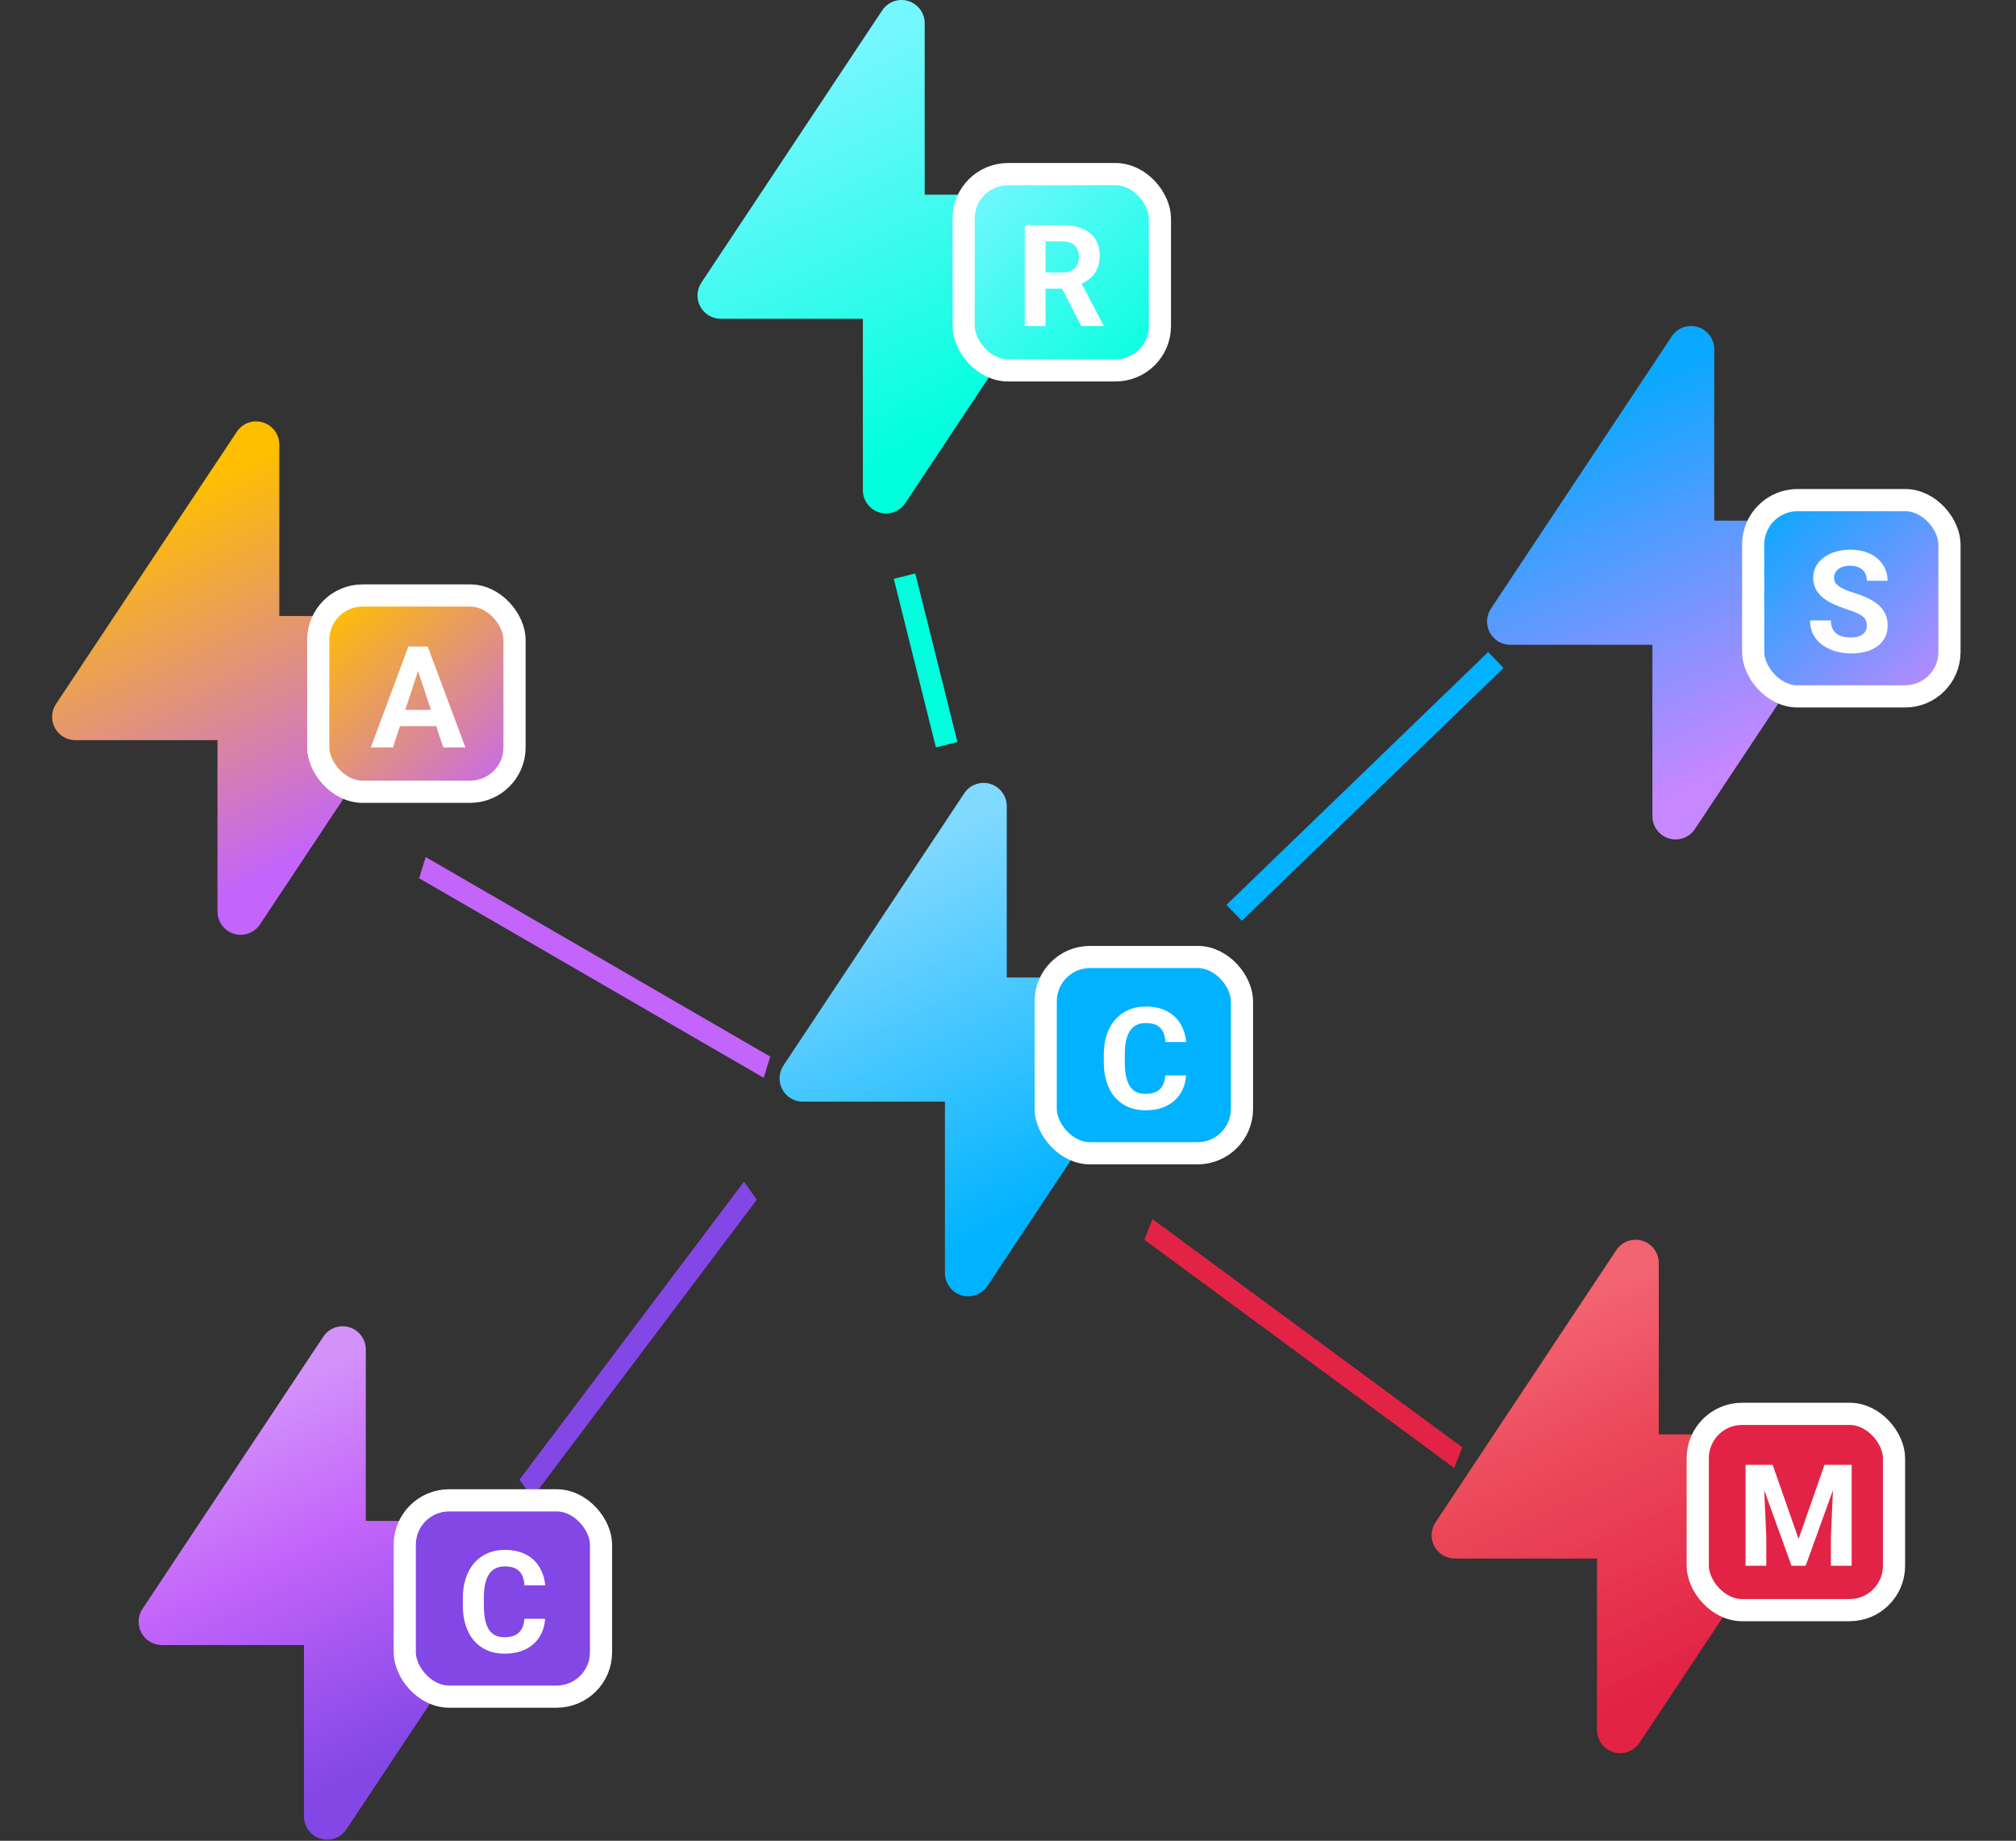 <svg width="909" height="830" viewBox="0 0 909 830" fill="none" xmlns="http://www.w3.org/2000/svg">
<rect x="0" y="0" width="909" height="830" fill="#333333" stroke="none"/>
<g clip-path="url(#clip0_109_151)">
<path d="M445.213 579.828L526.744 457.081C527.794 455.501 528.396 453.664 528.488 451.767C528.579 449.87 528.156 447.984 527.263 446.309C526.37 444.635 525.041 443.235 523.418 442.259C521.795 441.283 519.938 440.767 518.046 440.767H453.939V363.492C453.939 361.24 453.217 359.048 451.88 357.24C450.543 355.431 448.662 354.103 446.514 353.45C444.367 352.798 442.067 352.856 439.956 353.616C437.844 354.376 436.031 355.798 434.787 357.672L353.256 480.419C352.206 481.999 351.604 483.836 351.512 485.733C351.421 487.63 351.844 489.516 352.737 491.191C353.63 492.865 354.959 494.265 356.582 495.241C358.205 496.217 360.062 496.733 361.954 496.733H426.061V574.008C426.061 576.26 426.783 578.452 428.12 580.26C429.457 582.069 431.338 583.397 433.486 584.05C435.633 584.702 437.933 584.644 440.045 583.884C442.156 583.124 443.969 581.702 445.213 579.828Z" fill="url(#paint0_linear_109_151)"/>
<rect x="471.5" y="431.5" width="88.5" height="88.5" rx="20" fill="#00B2FF" stroke="white" stroke-width="10"/>
<path d="M525.438 484.906H534.781C534.594 487.969 533.75 490.688 532.25 493.062C530.771 495.438 528.698 497.292 526.031 498.625C523.385 499.958 520.198 500.625 516.469 500.625C513.552 500.625 510.938 500.125 508.625 499.125C506.312 498.104 504.333 496.646 502.688 494.75C501.062 492.854 499.823 490.562 498.969 487.875C498.115 485.188 497.688 482.177 497.688 478.844V475.688C497.688 472.354 498.125 469.344 499 466.656C499.896 463.948 501.167 461.646 502.812 459.75C504.479 457.854 506.469 456.396 508.781 455.375C511.094 454.354 513.677 453.844 516.531 453.844C520.323 453.844 523.521 454.531 526.125 455.906C528.75 457.281 530.781 459.177 532.219 461.594C533.677 464.01 534.552 466.76 534.844 469.844H525.469C525.365 468.01 525 466.458 524.375 465.188C523.75 463.896 522.802 462.927 521.531 462.281C520.281 461.615 518.615 461.281 516.531 461.281C514.969 461.281 513.604 461.573 512.438 462.156C511.271 462.74 510.292 463.625 509.5 464.812C508.708 466 508.115 467.5 507.719 469.312C507.344 471.104 507.156 473.208 507.156 475.625V478.844C507.156 481.198 507.333 483.271 507.688 485.062C508.042 486.833 508.583 488.333 509.312 489.562C510.062 490.771 511.021 491.688 512.188 492.312C513.375 492.917 514.802 493.219 516.469 493.219C518.427 493.219 520.042 492.906 521.312 492.281C522.583 491.656 523.552 490.729 524.219 489.5C524.906 488.271 525.312 486.74 525.438 484.906Z" fill="white"/>
<line y1="-5" x2="173.53" y2="-5" transform="matrix(0.805 0.593 -0.365 0.931 516 559)" stroke="#E22345" stroke-width="10"/>
<path d="M764.213 373.828L845.744 251.081C846.794 249.501 847.396 247.664 847.488 245.767C847.579 243.87 847.156 241.984 846.263 240.309C845.37 238.635 844.041 237.235 842.418 236.259C840.795 235.283 838.938 234.767 837.046 234.767H772.939V157.492C772.939 155.24 772.217 153.048 770.88 151.24C769.543 149.431 767.662 148.103 765.514 147.45C763.367 146.798 761.067 146.856 758.956 147.616C756.844 148.376 755.031 149.798 753.787 151.672L672.256 274.419C671.206 275.999 670.604 277.836 670.512 279.733C670.421 281.63 670.844 283.516 671.737 285.191C672.63 286.865 673.959 288.265 675.582 289.241C677.205 290.217 679.062 290.733 680.954 290.733H745.061V368.008C745.061 370.26 745.783 372.452 747.12 374.26C748.457 376.069 750.338 377.397 752.486 378.05C754.633 378.702 756.933 378.644 759.045 377.884C761.156 377.124 762.969 375.702 764.213 373.828Z" fill="url(#paint1_linear_109_151)"/>
<rect x="790.5" y="225.5" width="88.5" height="88.5" rx="20" fill="url(#paint2_linear_109_151)" stroke="white" stroke-width="10"/>
<path d="M841.75 282.094C841.75 281.281 841.625 280.552 841.375 279.906C841.146 279.24 840.708 278.635 840.062 278.094C839.417 277.531 838.51 276.979 837.344 276.438C836.177 275.896 834.667 275.333 832.812 274.75C830.75 274.083 828.792 273.333 826.938 272.5C825.104 271.667 823.479 270.698 822.062 269.594C820.667 268.469 819.562 267.167 818.75 265.688C817.958 264.208 817.562 262.49 817.562 260.531C817.562 258.635 817.979 256.917 818.812 255.375C819.646 253.812 820.812 252.479 822.312 251.375C823.812 250.25 825.583 249.385 827.625 248.781C829.688 248.177 831.948 247.875 834.406 247.875C837.76 247.875 840.688 248.479 843.188 249.688C845.688 250.896 847.625 252.552 849 254.656C850.396 256.76 851.094 259.167 851.094 261.875H841.781C841.781 260.542 841.5 259.375 840.938 258.375C840.396 257.354 839.562 256.552 838.438 255.969C837.333 255.385 835.938 255.094 834.25 255.094C832.625 255.094 831.271 255.344 830.188 255.844C829.104 256.323 828.292 256.979 827.75 257.812C827.208 258.625 826.938 259.542 826.938 260.562C826.938 261.333 827.125 262.031 827.5 262.656C827.896 263.281 828.479 263.865 829.25 264.406C830.021 264.948 830.969 265.458 832.094 265.938C833.219 266.417 834.521 266.885 836 267.344C838.479 268.094 840.656 268.938 842.531 269.875C844.427 270.812 846.01 271.865 847.281 273.031C848.552 274.198 849.51 275.521 850.156 277C850.802 278.479 851.125 280.156 851.125 282.031C851.125 284.01 850.74 285.781 849.969 287.344C849.198 288.906 848.083 290.229 846.625 291.312C845.167 292.396 843.427 293.219 841.406 293.781C839.385 294.344 837.125 294.625 834.625 294.625C832.375 294.625 830.156 294.333 827.969 293.75C825.781 293.146 823.792 292.24 822 291.031C820.229 289.823 818.812 288.281 817.75 286.406C816.688 284.531 816.156 282.312 816.156 279.75H825.562C825.562 281.167 825.781 282.365 826.219 283.344C826.656 284.323 827.271 285.115 828.062 285.719C828.875 286.323 829.833 286.76 830.938 287.031C832.062 287.302 833.292 287.438 834.625 287.438C836.25 287.438 837.583 287.208 838.625 286.75C839.688 286.292 840.469 285.656 840.969 284.844C841.49 284.031 841.75 283.115 841.75 282.094Z" fill="white"/>
<path d="M408.213 226.828L489.744 104.081C490.794 102.501 491.396 100.664 491.488 98.767C491.579 96.87 491.156 94.984 490.263 93.309C489.37 91.635 488.041 90.235 486.418 89.259C484.795 88.283 482.938 87.767 481.046 87.767H416.939V10.492C416.939 8.24 416.217 6.048 414.88 4.24C413.543 2.431 411.662 1.103 409.514 0.45C407.367 -0.202 405.067 -0.144 402.956 0.616C400.844 1.376 399.031 2.798 397.787 4.672L316.256 127.419C315.206 128.999 314.604 130.836 314.512 132.733C314.421 134.63 314.844 136.516 315.737 138.191C316.63 139.865 317.959 141.265 319.582 142.241C321.205 143.217 323.062 143.733 324.954 143.733H389.061V221.008C389.061 223.26 389.783 225.452 391.12 227.26C392.457 229.069 394.338 230.397 396.486 231.05C398.633 231.702 400.933 231.644 403.045 230.884C405.156 230.124 406.969 228.702 408.213 226.828Z" fill="url(#paint3_linear_109_151)"/>
<rect x="434.5" y="78.5" width="88.5" height="88.5" rx="20" fill="url(#paint4_linear_109_151)" stroke="white" stroke-width="10"/>
<path d="M462.062 101.5H479.031C482.51 101.5 485.5 102.021 488 103.062C490.521 104.104 492.458 105.646 493.812 107.688C495.167 109.729 495.844 112.24 495.844 115.219C495.844 117.656 495.427 119.75 494.594 121.5C493.781 123.229 492.625 124.677 491.125 125.844C489.646 126.99 487.906 127.906 485.906 128.594L482.938 130.156H468.188L468.125 122.844H479.094C480.74 122.844 482.104 122.552 483.188 121.969C484.271 121.385 485.083 120.573 485.625 119.531C486.188 118.49 486.469 117.281 486.469 115.906C486.469 114.448 486.198 113.188 485.656 112.125C485.115 111.062 484.292 110.25 483.188 109.688C482.083 109.125 480.698 108.844 479.031 108.844H471.438V147H462.062V101.5ZM487.5 147L477.125 126.719L487.031 126.656L497.531 146.562V147H487.5Z" fill="white"/>
<path d="M117.213 416.828L198.744 294.081C199.794 292.501 200.396 290.664 200.488 288.767C200.579 286.87 200.156 284.984 199.263 283.309C198.37 281.635 197.041 280.235 195.418 279.259C193.795 278.283 191.938 277.767 190.046 277.767H125.939V200.492C125.939 198.24 125.217 196.048 123.88 194.24C122.543 192.431 120.662 191.103 118.514 190.45C116.367 189.798 114.067 189.856 111.956 190.616C109.844 191.376 108.031 192.798 106.787 194.672L25.256 317.419C24.206 318.999 23.604 320.836 23.512 322.733C23.421 324.63 23.844 326.516 24.737 328.191C25.63 329.865 26.959 331.265 28.582 332.241C30.205 333.217 32.062 333.733 33.954 333.733H98.061V411.008C98.061 413.26 98.783 415.452 100.12 417.26C101.457 419.069 103.338 420.397 105.486 421.05C107.633 421.702 109.933 421.644 112.045 420.884C114.156 420.124 115.969 418.702 117.213 416.828Z" fill="url(#paint5_linear_109_151)"/>
<rect x="143.5" y="268.5" width="88.5" height="88.5" rx="20" fill="url(#paint6_linear_109_151)" stroke="white" stroke-width="10"/>
<path d="M189.562 299.281L177.188 337H167.219L184.125 291.5H190.469L189.562 299.281ZM199.844 337L187.438 299.281L186.438 291.5H192.844L209.844 337H199.844ZM199.281 320.062V327.406H175.25V320.062H199.281Z" fill="white"/>
<line x1="674.474" y1="297.596" x2="556.474" y2="411.596" stroke="#00B2FF" stroke-width="10"/>
<line x1="407.851" y1="259.787" x2="426.851" y2="335.787" stroke="#00FFDC" stroke-width="10"/>
<line y1="-5" x2="168.142" y2="-5" transform="matrix(0.602 -0.799 0.577 0.816 240 675.306)" stroke="#8247E5" stroke-width="10"/>
<line y1="-5" x2="179.581" y2="-5" transform="matrix(0.865 0.501 -0.295 0.956 189 396)" stroke="#C364FA" stroke-width="10"/>
<path d="M156.213 824.828L237.744 702.081C238.794 700.501 239.396 698.664 239.488 696.767C239.579 694.87 239.156 692.984 238.263 691.309C237.37 689.635 236.041 688.235 234.418 687.259C232.795 686.283 230.938 685.767 229.046 685.767H164.939V608.492C164.939 606.24 164.217 604.048 162.88 602.24C161.543 600.431 159.662 599.103 157.514 598.45C155.367 597.798 153.067 597.856 150.956 598.616C148.844 599.376 147.031 600.798 145.787 602.672L64.256 725.419C63.206 726.999 62.603 728.836 62.512 730.733C62.421 732.63 62.844 734.516 63.737 736.191C64.63 737.865 65.959 739.265 67.582 740.241C69.205 741.217 71.062 741.733 72.954 741.733H137.061V819.008C137.061 821.26 137.783 823.452 139.12 825.26C140.457 827.069 142.338 828.397 144.486 829.05C146.633 829.702 148.933 829.644 151.045 828.884C153.156 828.124 154.969 826.702 156.213 824.828Z" fill="url(#paint7_linear_109_151)"/>
<rect x="182.5" y="676.5" width="88.5" height="88.5" rx="20" fill="#8247E5" stroke="white" stroke-width="10"/>
<path d="M236.438 729.906H245.781C245.594 732.969 244.75 735.688 243.25 738.062C241.771 740.438 239.698 742.292 237.031 743.625C234.385 744.958 231.198 745.625 227.469 745.625C224.552 745.625 221.938 745.125 219.625 744.125C217.312 743.104 215.333 741.646 213.688 739.75C212.062 737.854 210.823 735.562 209.969 732.875C209.115 730.188 208.688 727.177 208.688 723.844V720.688C208.688 717.354 209.125 714.344 210 711.656C210.896 708.948 212.167 706.646 213.812 704.75C215.479 702.854 217.469 701.396 219.781 700.375C222.094 699.354 224.677 698.844 227.531 698.844C231.323 698.844 234.521 699.531 237.125 700.906C239.75 702.281 241.781 704.177 243.219 706.594C244.677 709.01 245.552 711.76 245.844 714.844H236.469C236.365 713.01 236 711.458 235.375 710.188C234.75 708.896 233.802 707.927 232.531 707.281C231.281 706.615 229.615 706.281 227.531 706.281C225.969 706.281 224.604 706.573 223.438 707.156C222.271 707.74 221.292 708.625 220.5 709.812C219.708 711 219.115 712.5 218.719 714.312C218.344 716.104 218.156 718.208 218.156 720.625V723.844C218.156 726.198 218.333 728.271 218.688 730.062C219.042 731.833 219.583 733.333 220.312 734.562C221.062 735.771 222.021 736.688 223.188 737.312C224.375 737.917 225.802 738.219 227.469 738.219C229.427 738.219 231.042 737.906 232.312 737.281C233.583 736.656 234.552 735.729 235.219 734.5C235.906 733.271 236.312 731.74 236.438 729.906Z" fill="white"/>
<path d="M739.213 785.828L820.744 663.081C821.794 661.501 822.396 659.664 822.488 657.767C822.579 655.87 822.156 653.984 821.263 652.309C820.37 650.635 819.041 649.235 817.418 648.259C815.795 647.283 813.938 646.767 812.046 646.767H747.939V569.492C747.939 567.24 747.217 565.048 745.88 563.24C744.543 561.431 742.662 560.103 740.514 559.45C738.367 558.798 736.067 558.856 733.956 559.616C731.844 560.376 730.031 561.798 728.787 563.672L647.256 686.419C646.206 687.999 645.604 689.836 645.512 691.733C645.421 693.63 645.844 695.516 646.737 697.191C647.63 698.865 648.959 700.265 650.582 701.241C652.205 702.217 654.062 702.733 655.954 702.733H720.061V780.008C720.061 782.26 720.783 784.452 722.12 786.26C723.457 788.069 725.338 789.397 727.486 790.05C729.633 790.702 731.933 790.644 734.045 789.884C736.156 789.124 737.969 787.702 739.213 785.828Z" fill="url(#paint8_linear_109_151)"/>
<rect x="765.5" y="637.5" width="88.5" height="88.5" rx="20" fill="#E22345" stroke="white" stroke-width="10"/>
<path d="M791.344 660.5H799.281L810.969 693.906L822.656 660.5H830.594L814.156 706H807.781L791.344 660.5ZM787.062 660.5H794.969L796.406 693.062V706H787.062V660.5ZM826.969 660.5H834.906V706H825.531V693.062L826.969 660.5Z" fill="white"/>
</g>
<defs>
<linearGradient id="paint0_linear_109_151" x1="529" y1="664.5" x2="398" y2="389.5" gradientUnits="userSpaceOnUse">
<stop offset="0.432" stop-color="#00B2FF"/>
<stop offset="0.771" stop-color="#4DC9FF"/>
<stop offset="1" stop-color="#80D9FF"/>
</linearGradient>
<linearGradient id="paint1_linear_109_151" x1="848" y1="458.5" x2="717" y2="183.5" gradientUnits="userSpaceOnUse">
<stop offset="0.432" stop-color="#C687FF"/>
<stop offset="1" stop-color="#0BA8FF"/>
</linearGradient>
<linearGradient id="paint2_linear_109_151" x1="795" y1="232" x2="874.5" y2="319" gradientUnits="userSpaceOnUse">
<stop stop-color="#0BA8FF"/>
<stop offset="1" stop-color="#C687FF"/>
</linearGradient>
<linearGradient id="paint3_linear_109_151" x1="492" y1="311.5" x2="361" y2="36.5" gradientUnits="userSpaceOnUse">
<stop offset="0.432" stop-color="#00FFDC"/>
<stop offset="1" stop-color="#74F7FF"/>
</linearGradient>
<linearGradient id="paint4_linear_109_151" x1="439" y1="85" x2="518.5" y2="172" gradientUnits="userSpaceOnUse">
<stop stop-color="#74F7FF"/>
<stop offset="1" stop-color="#00FFDC"/>
</linearGradient>
<linearGradient id="paint5_linear_109_151" x1="201" y1="501.5" x2="70" y2="226.5" gradientUnits="userSpaceOnUse">
<stop offset="0.432" stop-color="#C364FA"/>
<stop offset="1" stop-color="#FFBF00"/>
</linearGradient>
<linearGradient id="paint6_linear_109_151" x1="148" y1="275" x2="227.5" y2="362" gradientUnits="userSpaceOnUse">
<stop stop-color="#FFBF00"/>
<stop offset="1" stop-color="#C364FA"/>
</linearGradient>
<linearGradient id="paint7_linear_109_151" x1="240" y1="909.5" x2="109" y2="634.5" gradientUnits="userSpaceOnUse">
<stop offset="0.432" stop-color="#8247E5"/>
<stop offset="0.771" stop-color="#C364FA"/>
<stop offset="1" stop-color="#D391FA"/>
</linearGradient>
<linearGradient id="paint8_linear_109_151" x1="823" y1="870.5" x2="692" y2="595.5" gradientUnits="userSpaceOnUse">
<stop offset="0.432" stop-color="#E22345"/>
<stop offset="0.771" stop-color="#FF485C" stop-opacity="0.9"/>
<stop offset="1" stop-color="#FF6775" stop-opacity="0.941"/>
</linearGradient>
<clipPath id="clip0_109_151">
<rect width="909" height="830" fill="white"/>
</clipPath>
</defs>
</svg>
